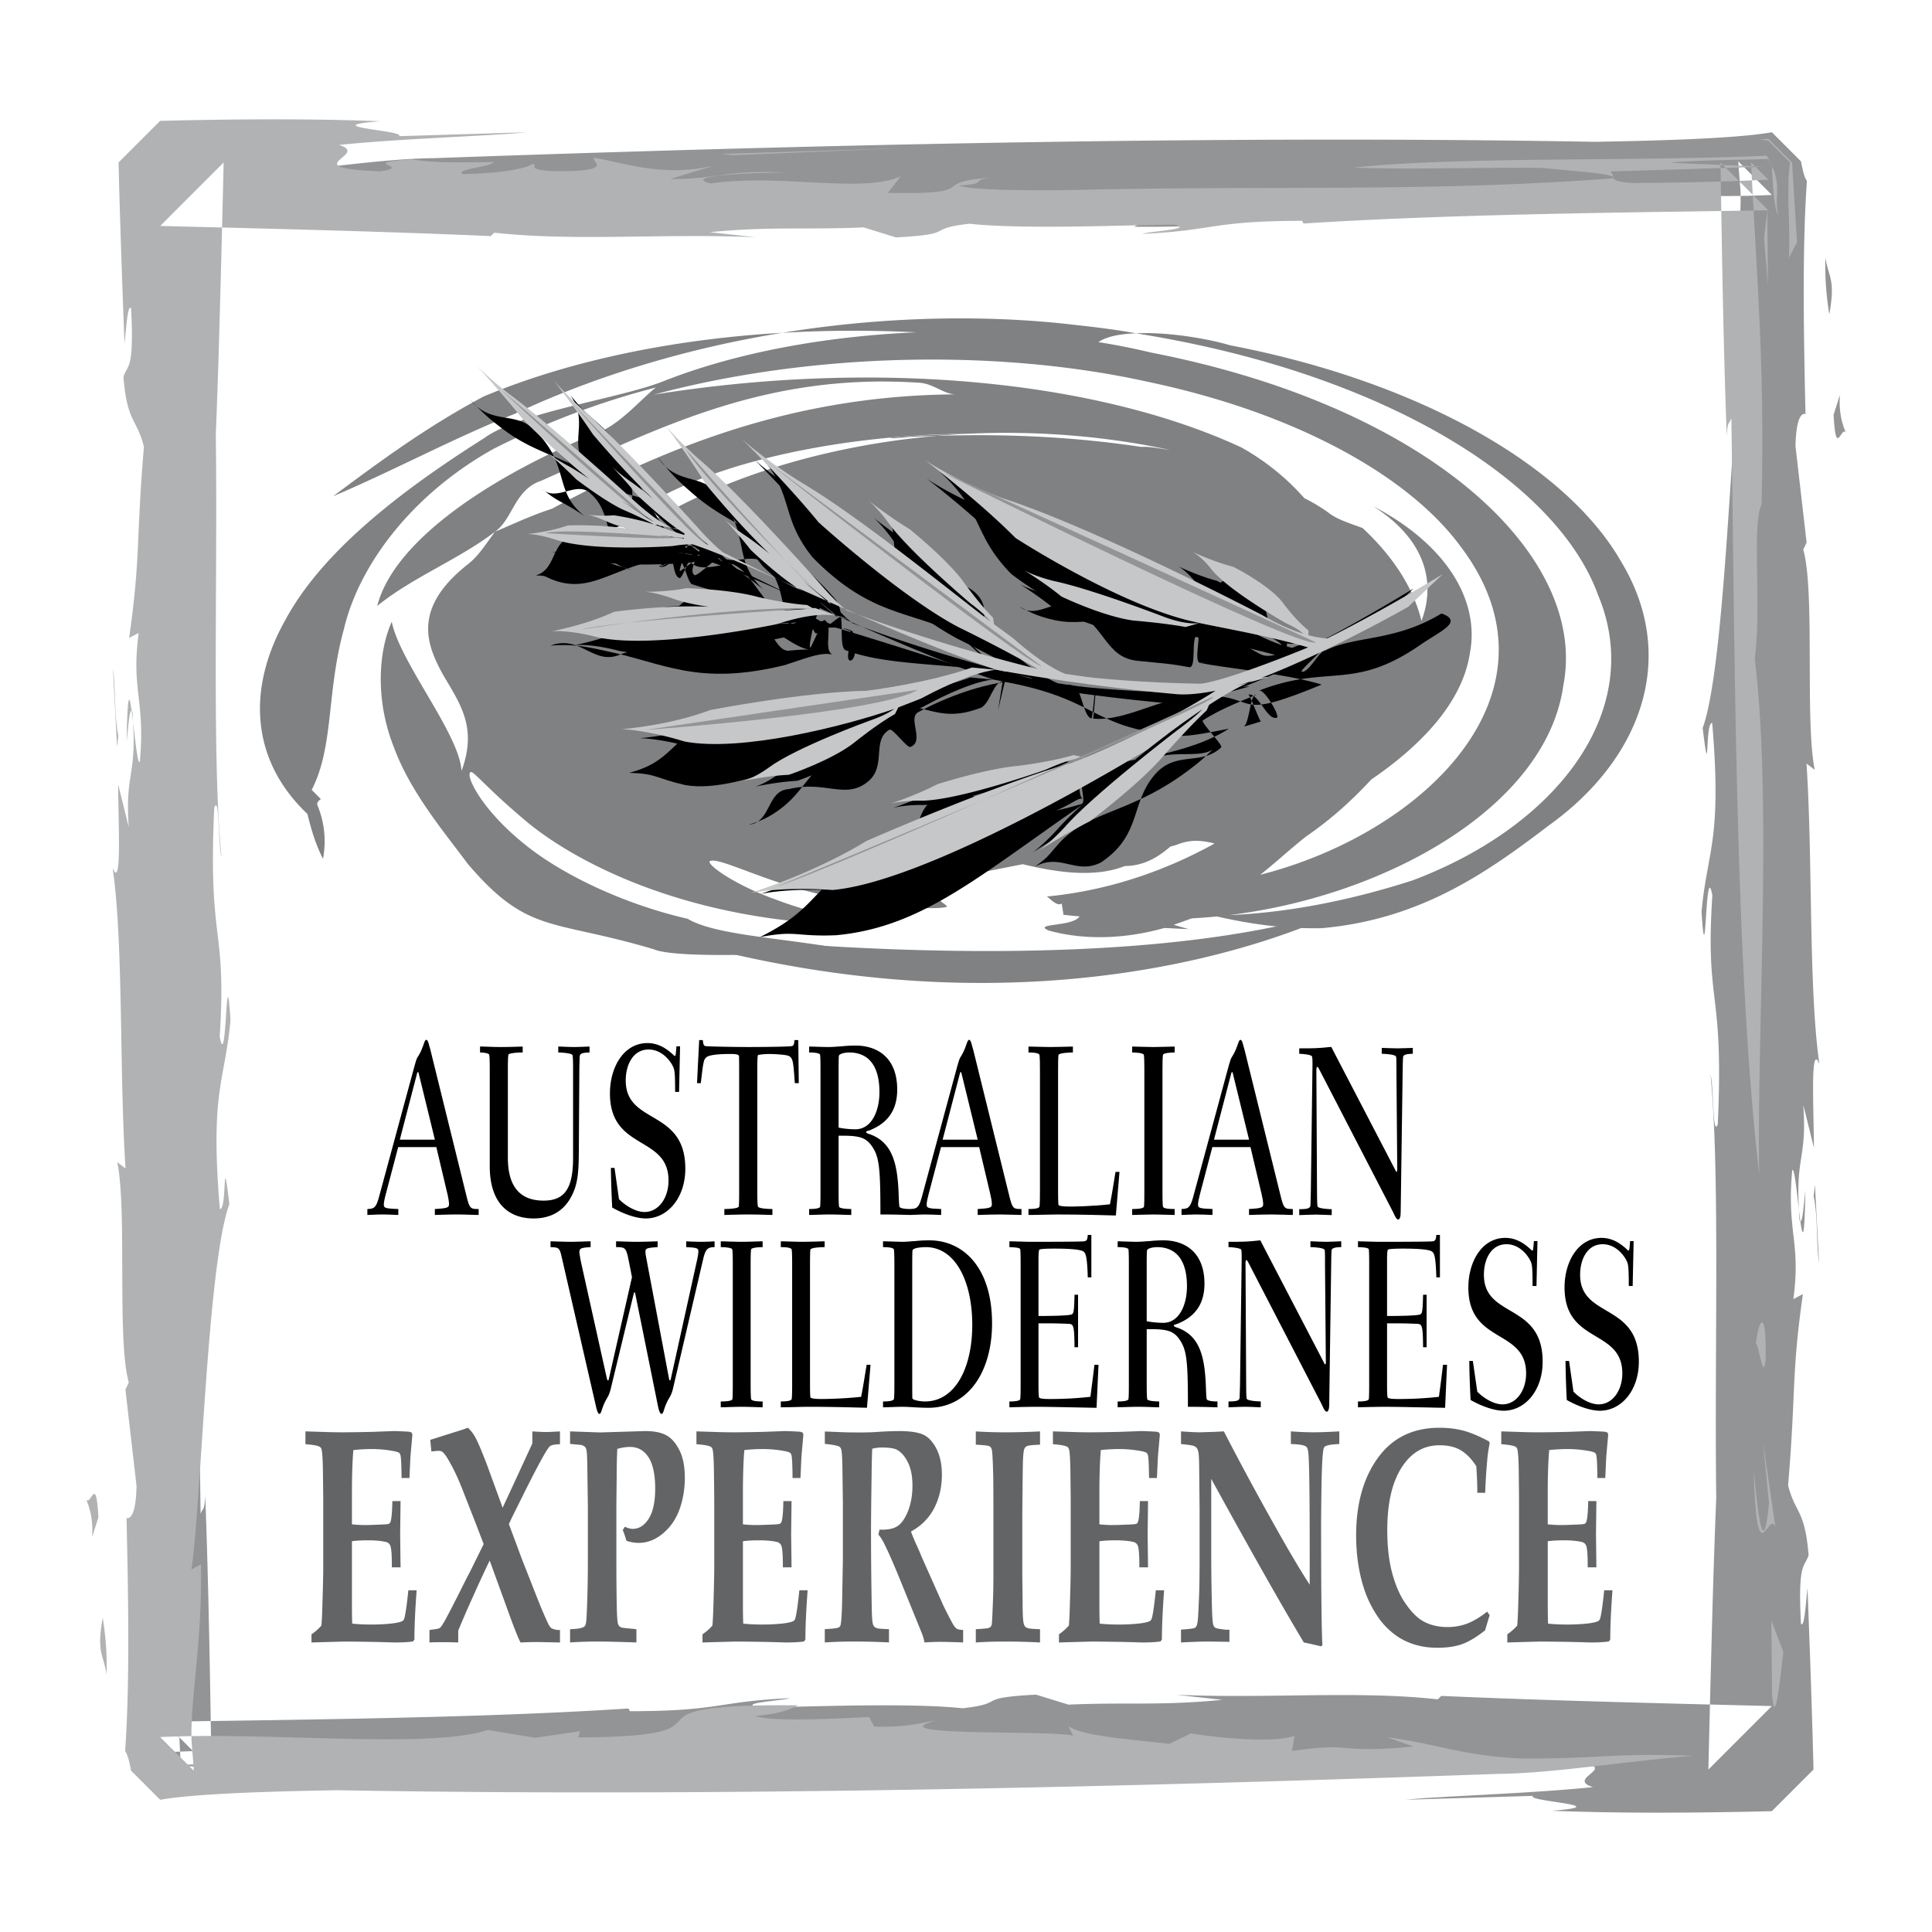 <!--?xml version="1.0" standalone="no"?--><svg xmlns="http://www.w3.org/2000/svg" viewBox="0 0 192.756 192.756"><title>Australian Wilderness Experience - SVG vector logo - www.oklogos.com</title><g fill-rule="evenodd" clip-rule="evenodd"><path fill="#fff" d="M0 0h192.756v192.756H0V0z"/><path d="M84.285 94.694c-6.467-1.148-12.954-1.399-15.676-3.026-6.111-1.397-12.361-4.278-16.194-7.382-3.871-3.081-5.575-6.122-5.569-6.988.071-.947.812.563 5.5 4.511 4.273 3.651 15.722 10.423 34.278 10.503-.606-.339-5.332-1.043-9.23-2.568-4.02-1.418-6.909-3.482-6.576-3.821.812-.511 5.632 2.163 11.634 3.442 5.908 1.419 12.267 1.392 12.028 1.041-.527-.454-1.65-1.24-2.939-2.115l10.498-2.069c3.221.784 7.119 1.399 10.178.185 2.092-.031 3.465-1.02 4.564-1.952.916-.154 1.812-.983 4.395-.297-4.582 2.542-10.299 4.677-16.727 5.285.482.364 1.049 1.002 1.477.698.098.562.174 1.129.174 1.129-.002-.009.799.1 1.604.151-.604 1.063-4.742.678-3.086 1.414 3.883 1.077 8.049.741 11.549-.251l2.432.117-1.496-.431 1.795-.644a53.408 53.408 0 0 0 2.506-.191c3.396.767 6.686 1.243 10.482 1.169 9.91-.886 16.533-5.601 22.645-10.252 9.354-6.711 12.928-16.924 7.174-26.377-5.428-9.442-19.941-17.873-38.996-21.529-1.744-.536-5.957-1.366-9.359-1.187 24.6 3.905 41.936 14.696 46.084 26.093 4.795 11.429-3.982 23.021-18.506 28.486-6.094 1.961-12.291 3.21-18.309 3.464 15.736-1.913 31.678-10.857 33.354-22.918 2.502-12.797-13.084-27.746-41.107-33.204a68.989 68.989 0 0 0-5.281-1.048c.807-.553 2.17-.83 3.766-.873-1.93-.356-3.914-.604-5.943-.826-9.279-1.111-19.619-.823-29.361.775 4.543-.271 9.02-.265 13.375-.052-8.986.382-17.89 2.001-25.087 4.822-4.434 1.811-14.407 3.07-18.041 5.744-8.505 5.367-16.208 11.395-19.845 18.169-3.73 6.646-3.554 13.852 2.223 19.315.365 1.505.801 3.01 1.554 4.477a9.39 9.39 0 0 0-.593-5.435c.022-.194.157-.379.379-.524a92.78 92.78 0 0 1-.912-.921c2.234-4.349 1.46-9.738 3.229-16.103 1.502-6.307 6.721-13.341 14.9-17.913 4.857-2.454 10.261-4.601 16.204-6.125-1.488 1.188-3.207 3.244-5.25 4.272C49.5 47.209 39.362 53.721 37.634 60.459c3.435-2.816 8.297-4.731 11.757-7.417 1.791-1.263 1.929-4.186 4.614-5.079 11.463-5.099 22.148-10.802 37.673-9.778 1.374.062 2.388 1.074 3.574 1.16-16.462.129-29.122 5.478-40.166 11.403-2.3.755-3.848 1.537-5.695 2.294-.906 1.229-1.604 2.358-2.622 3.187-5.766 4.478-4.139 8.183-2.602 11.027 1.744 2.993 3.482 5.279 1.88 9.662-.222-3.728-6.139-10.81-6.962-14.886-1.399 3.135-1.593 7.977.205 12.497 1.672 4.575 5.164 8.647 7.358 11.632 6.065 7.119 8.365 5.486 18.629 8.564 2.309.978 14.739.463 19.008-.031zm-19.03-55.326c15.801-4.238 34.366-4.554 49.085-1.313 14.951 3.109 26.197 9.439 31.342 16.413 11.016 14.465-3.494 28.626-19.947 32.808 1.604-1.26 2.963-2.56 4.572-3.819 2.516-1.727 4.596-3.625 6.508-5.686 4.713-3.218 9.053-7.515 9.83-12.568.986-5.008-1.98-10.668-9.645-14.704 5.416 3.455 6.203 7.778 4.82 11.449-.752-3.121-2.688-6.302-5.885-9.273-1.33-.479-2.629-.896-3.443-1.563a17.18 17.18 0 0 0-2.352-1.405 23.954 23.954 0 0 0-6.291-5.067c-14.386-6.68-36.372-8.831-58.594-5.272zm4.679 8.397c7.399-2.882 17.366-4.427 26.646-4.489 6.824-.322 13.808.236 20.193 1.629-1.283-.213-2.332-.373-2.879-.313-8.564-1.288-15.943-1.245-20.412-1.105-16.377 1.418-29.947 7.61-35.915 14.643.332-3.5 4.957-7.501 12.367-10.365z" fill="#808183"/><path d="M90.82 43.586c.709-.028 1.604-.068 2.662-.099a81.425 81.425 0 0 1 3.098-.211c-8.376.205-9.468.687-5.76.31zM48.237 39.564c-5.806 3.098-10.52 6.609-14.994 9.941 5.742-2.42 12.167-5.866 18.098-8.211 7.744-3.646 16.913-6.504 26.703-8.089-10.278.588-20.855 2.606-29.807 6.359zM63.89 92.688s45.45 6.165 70.632-2.158c-.001 0-28.254 15.416-70.632 2.158z" fill="#808183"/><path d="M86.745 70.141c5.384-.405 6.546 2.146 10.923.544 1.162-.237 1.436-3.032 2.555-2.642-1.271.163-4.72.901-8.604 3.007-1.104.573.664 2.91-.77 3.466-.308.213-1.821-1.947-2.114-1.71-1.811 1.043-.234 3.611-2.143 5.179-2.241 1.83-4.293-.151-7.887.744-2.22.122-1.727 3.319-3.987 3.55 1.274-.399 2.112-.792 3.25-1.653 2.755-2.066 3.399-5.429 8.626-7.356 1.214-.427 2.067-.875 2.568-1.246-4.934 1.755-15.137 7.333-20.814 6.299-3.127-.732-2.736-1.12-5.569-1.22 4.403-1.163 3.876-3.244 7.964-4.839 7.465-2.781 9.808-1.99 16.002-2.123zM84.823 65.903c-.649-.085.439-2.563-.048-3.001.906.119.701 3.086.048 3.001zM68.213 61.051c.932.322 1.635.479 2.915.662-4.474-.186-4.485 2.254-9.054 3.506-2.835 1.371-4.067-1.955-7.148-.812 2.037-.143 3.203.014 5.501.539 5.819 1.183 9.132 3.554 17.872 1.411 2.956-1.003 3.666-1.226 4.72-1.072-.948-.562.223-3.075-.817-3.44-.065.009-1.28 2.759-1.349 2.768-.293-.143.65-3.073.328-3.124-2.041-.103-3.095 2.742-5.495 2.128-2.855-.78-3.269-3.97-6.88-3.77-1.867.405-1.75 3.095-3.768 3.357 1.286.122 1.79-2.662 3.175-2.153zm7.129 1.075c1.567-.006 2.023 2.904 3.362 2.793.938-.106 1.841-.14 2.417-.097-1.653.169-4.343-2.65-5.779-2.696zM92.388 84.229c-1.599.017-1.12-.185-2.577.168 2.31-1.04 1.329-3.557 3.509-4.714 3.877-1.51 5.612 1.257 8.788.984 2.783-.291 2.818-3.346 5.133-4.05.607-.08.213 2.795.766 3.055-.648.023-.521.24-2.625 1.209-5.861 3.069-9.155 3.248-12.994 3.348zM113.379 65.917c-3.07-.405-3.014-3.261-6.303-5.198-1.631-1.371-3.527 1.19-5.34-.181 1.254.673 1.986 1.004 3.52 1.34 3.723.787 6.43-1.319 11.799.778 1.736.67 1.719.761 2.395.682-.652.29-.055 3.237-.77 3.237-2.08-.399-2.721-.382-5.301-.658z"/><path d="M100.248 68.04c-.008 0-.684 2.885-.691 2.885.025.002.467-2.945.488-2.936 9.82 1.787 8.629 4.691 17.754 5.418 1.012.06 3.373-.424 4.807-.707-4.555 2.939-12.023 3.215-14.51 4.25-.01 0 1.162.017 1.152.021.008.003-1.152-.021-1.162-.017-.746.299.422 3.078-.191 3.263-8.279 2.468-11.873.313-21.811 5.301-5.372 3.346-4.546 5.138-10.277 7.98 3.688-.71 3.479-.032 7.586-.188 10.03-.918 15.984-7.679 30.643-17.053 2.182-1.735 5.445-.464 6.941-1.476a17.343 17.343 0 0 1-2.193 1.912c-5.846 4.505-10.141 4.115-13.166 7.492-1.264 1.429-.959 1.243-2.385 2.298 2.57-1.431 4.115.846 6.627-.445 4.07-2.752 2.898-5.891 5.35-8.744 2.094-2.447 4.629-.841 6.629-2.728.205-.222-2.057-2.488-1.828-2.688 1.754-1.165 4.41-2.155 5.316-2.56-.607-.174-.672 3.048-1.285 3.193a55.345 55.345 0 0 0 1.773-.539c-.146.056-1.109-2.739-1.277-2.662 1.002-.265 1.873 2.622 2.855 2.291.354-.119-1.229-2.851-1.773-2.701 6.898-2.677 9.365.093 16.09-4.563 1.969-1.365 4.363-2.314 2.111-3.132-4.707 2.853-8.559 2.171-11.611 3.708-.553-.048-1.648 2.281-2.342 2.095-.172-.168 2.359-2.306 2.205-2.487-1.277-1.041-3.779.53-4.898-1.021-1.316-1.787-.273-4.677-3.094-5.88-2.105-.567-3.098 1.967-5.152 1.239 1.043.636.354.16 1.08 1.146 1.686 2.251 5.33 1.125 9.434 3.431.824.379.721.553 1.053.875-1.16-.376-3.312 1.813-4.857.895-12.58-6.8-15.301-11.549-24.781-14.635-4.05-1.386-3.902-1.354-7.12-3.523 4.45 4.05 3.272 6.233 7.143 10.204 7.652 5.843 11.146 3.907 18.525 5.751.516.129-.342 2.973.305 3.127.012.002.984-.091.975-.086.01-.003-.92.103-.912.1 2.148.468 8.514 1.055 12.09 2.158-9.008 3.714-6.025 1.183-11.723 1.058-3.904-.071-7.721 2.673-11.088 2.332.045-.015.299-2.993.262-2.993-.117-.002-.299 2.984-.416 2.973-.812-.108-1.018-3.125-1.803-3.244-1.211-.515-4.309.983-6.555-1.034-.91-.787 1.391-2.631.191-3.521-.215-.259-2.258 1.428-2.453 1.155-1.407-1.445.828-3.46-.525-5.384-1.594-2.235-4.4-.99-7.408-3.232-2.072-1.265-.291-3.894-2.357-5.315 1.095.994 1.491 1.419 2.366 2.664 2.015 2.856 1.55 6.393 5.94 10.104 1.032.776 1.731 1.448 2.092 1.918-4.164-3.235-11.452-13.093-17.015-16.428-3.255-1.963-3.126-1.827-5.769-4.209 3.762 4.274 2.129 6.298 5.466 10.457 6.139 6.236 9.875 5.128 15.644 8.206 3.996 2.058 3.623 1.966 7.197 4.078-7.784-1.978-14.616-1.151-19.601-3.039-.701-.556.128-3.75-.966-5.058-5.692-6.559-9.873-6.809-14.1-10.438-1.801-1.556-2.204-2.001-3.6-3.714 1.956 2.99 4.717 1.354 6.444 4.244 2.756 3.856.998 6.009 4.079 8.944-.907-.735-1.542-1.214-2.237-1.676-1.104-.727-1.501-1.066-2.395-1.941 1.309 1.593 3.711-.379 4.9 1.183 2.214 2.36 1.086 5.125 3.181 6.361l.273.151c-3.423-1.661-4.663-5.571-6.556-6.506-.649-.519-3.354.943-4.463-.333-5.387-6.059-5.318-10.417-9.143-13.778-1.65-1.461-1.507-1.293-2.844-2.89 1.955 2.794-.206 4.583 1.562 7.288 2.66 3.525 5.378 1.849 8.214 4.56-.817-.681-1.812-1.481-2.422-1.901-.983-.672-.733-.437-1.556-1.24 1.245 1.465-.841 3.438.313 4.877 1.761 1.875 4.246-.032 6.013 1.228.183.168-1.474-.493-1.719-.456.28.105 1.26.236 1.374.236.183.125-.995 2.881-.826 2.984.065.043 2.244-1.685 2.326-1.636.022.074-1.149-.86-1.226-.872-1.157-.326-1.972 2.508-3.149 2.046-.166-.068.92-.211.738-.271.133-.071-.471-2.804-.317-2.795.045.028-.265 3.01-.222 3.041.623.111.755-2.69 1.384-2.745-.661-.253-.704-.564-2.727-2.408-5.974-5.498-10.226-5.39-14.183-8.314-1.752-1.306-2.048-1.599-3.533-3.129 2.297 2.765 4.756.815 6.899 3.528 2.964 3.283 1.479 5.712 4.506 8.078-.85-.565-1.394-.901-2.001-1.223-.997-.524-1.356-.778-2.229-1.482 1.385 1.342 3.495-.895 4.811.448 2.146 1.827 1.334 4.742 3.152 5.569 1.554.681 2.71.824 4.022 1.548-1.785-.604-2.231-3.731-4.287-3.842-1.2.125-1.351 2.921-2.653 2.95.832.16.299.091 1.191.51.607.271 1.855.653 2.682.87-2.887-.457-3.161-3.748-6.176-3.241-1.827.684-1.405 3.269-3.405 3.808 1.33.021.726.137 2.214.604 3.793 1.128 6.039-1.887 11.779-2.423.77-.137 1.146 2.72 1.687 2.72 5.408 1.713 19.695 5.726 31.13 9.728zM66.58 53.445c-.364-.194-.903-.53-1.524-.983-.872-.619-2.648 1.755-3.68 1.06.937.601 4.118-.841 5.204-.077zm2.739 1.453c.035.017-.587-.069-.624-.069a29.776 29.776 0 0 1-2.376-.341c1 .14.655 3.106 1.513 3.181.267.011 1.27-2.796 1.487-2.771zm2.818.946c-.073-.037-.25-.159-.321-.194-.199-.168-2.298 1.944-2.537 1.722-.821-.727 1.333-2.785.359-3.617.747.613 1.628 1.334 2.499 2.089zm12.21 5.871c-.077-.034-.276-.165-.353-.199-.237-.188-2.339 1.918-2.625 1.659-.895-.79 1.271-2.831.202-3.723.836.664 1.816 1.443 2.776 2.263zM54.926 123.845c.242 0 1.328.049 1.958.049.698 0 1.715-.049 2.041-.049v.582c-1.003.052-1.118.147-1.118.513 0 .172.146.901.163 1l2.573 11.566c.031.125.065.222.114.222s.066-.074.08-.123l2.314-10.18-.305-1.559c-.276-1.388-.342-1.439-1.28-1.439v-.582c.242 0 1.36.049 2.007.049.712 0 1.442-.025 2.138-.049v.582c-1.183.074-1.214.147-1.214.513 0 .196.114.707.162 1l2.2 11.665c.018.049.031.123.083.123.048 0 .062-.074.079-.123l2.591-11.738c.065-.269.163-.755.163-1.001 0-.339-.146-.387-1.214-.438v-.582a31.38 31.38 0 0 0 1.488.049c.422 0 .989-.025 1.346-.049v.582c-.713 0-.907.222-1.135 1.171l-3.009 12.908a3.136 3.136 0 0 1-.325.875c-.128.22-.356.559-.599 1.343-.049.171-.132.342-.229.342-.21 0-.338-.709-.387-.952l-2.235-11.059c-.017-.048-.031-.119-.08-.119-.034 0-.048.048-.065.119l-2.284 9.451c-.048.194-.145.56-.291.826-.308.536-.405.707-.632 1.392-.049.171-.128.342-.225.342-.163 0-.291-.539-.339-.756l-3.4-14.809c-.228-1-.259-1.049-1.134-1.074v-.583zM76.088 140.407c-.291 0-1.394-.051-2.089-.051s-1.782.051-2.089.051v-.584c.245 0 1.006 0 1.151-.197.048-.097.048-1.193.048-1.462v-12.056c0-.268 0-1.389-.065-1.485-.128-.171-.907-.196-1.134-.196v-.582c.308 0 1.394.049 2.089.049s1.798-.049 2.089-.049v.582c-.243 0-1.003.025-1.134.196-.063.097-.063 1.194-.063 1.485v12.056c0 .245 0 1.365.063 1.462.131.197.909.197 1.134.197v.584zM86.853 136.166l-.356 4.287c-1.052-.023-3.254-.097-5.78-.097-.81 0-1.878.051-2.816.051v-.584c.211 0 .923 0 1.069-.197.063-.097.063-1.193.063-1.462v-12.056c0-.268 0-1.389-.063-1.485-.146-.196-.875-.196-1.069-.196v-.582c.371 0 1.425.049 2.138.049.744 0 2.024-.049 2.235-.049v.582c-.228 0-1.265.025-1.411.222-.048.097-.048 1.169-.048 1.46v11.981c0 .271 0 1.242.048 1.343.065.073.325.146 1.134.146.339 0 2.186-.026 3.919-.22.208-1.049.37-2.117.549-3.192h.388v-.001zM88.099 139.823c.211 0 .923 0 1.069-.197.065-.097.065-1.193.065-1.462v-12.056c0-.268 0-1.389-.065-1.485-.146-.196-.873-.196-1.069-.196v-.582c.308 0 1.667.049 1.944.049.421 0 .84-.049 1.279-.074.437-.048.907-.071 1.408-.071 3.301 0 6.247 2.628 6.247 8.28 0 4.771-2.331 8.425-6.343 8.425-.502 0-.972-.023-1.395-.046-.436-.025-.826-.051-1.228-.051-.453 0-1.604.051-1.912.051v-.585zm2.915-1.659c0 .196 0 1.217.014 1.342.035.194.796.317 1.263.317 2.964 0 4.711-3.267 4.711-7.649 0-4.384-1.715-7.747-4.628-7.747-.453 0-1.28.074-1.329.318-.031.12-.031 1.17-.031 1.363v12.056zM108.885 123.21v4.237h-.357c-.062-2.166-.225-2.385-.4-2.557-.326-.316-2.385-.316-2.916-.316-.242 0-1.328 0-1.506.097-.049.026-.096.269-.096 1.023v5.601c.549 0 3.057 0 3.334-.168.145-.097.229-.171.26-1.949h.355v5.235h-.355c-.018-2.266-.115-2.313-.633-2.337-1.281-.048-1.473-.048-2.961-.048v6.062c0 .271 0 1.242.064 1.343.098.146.744.146 1.148.146a35.67 35.67 0 0 0 3.969-.22c.078-.658.176-1.269.4-3.192h.408l-.197 4.287c-.598 0-1.1-.023-2.574-.046-2.475-.051-2.961-.051-3.576-.051-.453 0-1.684.025-2.543.051v-.584c.211 0 .924 0 1.07-.197.049-.097.049-1.193.049-1.462v-12.056c0-.268 0-1.389-.049-1.485-.082-.122-.326-.171-1.07-.196v-.582c.326 0 1.848.049 1.977.049.777 0 5.133 0 5.471-.049.309-.049.326-.196.371-.635h.357v-.001zM114.408 138.164c0 .245 0 1.365.064 1.462.129.171.939.197 1.18.197v.584c-.338 0-1.391-.051-2.135-.051-.631 0-1.75.051-2.008.051v-.584c.211 0 .922 0 1.068-.197.049-.097.049-1.193.049-1.462v-12.056c0-.268 0-1.389-.049-1.485-.146-.196-.873-.196-1.068-.196v-.582c.307 0 1.361.049 1.877.049.455 0 .893-.049 1.346-.074.453-.048.906-.071 1.344-.071 2.07 0 4.094 1.117 4.094 4.333 0 2.242-1.164 3.362-2.635 3.97-.148.074-.422.097-.422.196 0 .123.289.197.369.22 2.301.826 2.736 3.041 2.836 6.039.016.392.031 1.023.094 1.12.146.197.941.197 1.055.197v.584c-1.75-.051-2.234-.051-2.947-.051 0-4.604-.113-5.675-.844-6.722-.611-.903-1.342-1.048-3.268-1.022v5.551zm0-6.355c.471.122 1.279.171 1.652.171 1.568 0 2.363-1.756 2.363-3.654 0-2.824-1.262-3.898-2.965-3.898-.453 0-.969.123-1.018.318-.033.12-.033 1.17-.033 1.363v5.7h.001zM125.787 140.407c-.193 0-1.068-.051-1.57-.051-.566 0-1.393.051-1.648.051v-.584c.969 0 1.113-.123 1.113-.465 0-.196.035-1.023.035-1.194l.162-12.298c.014-.636 0-1.121-.049-1.195-.131-.17-1.006-.244-1.262-.244v-.533c1.391 0 1.83 0 3.172-.146l6.312 12.127c.064.146.113.243.162.243s.066-.071.066-.243l-.084-9.767c0-1.218 0-1.363-.062-1.438-.145-.192-1.164-.244-1.393-.244v-.582c.242 0 1.037.049 1.57.049.486 0 1.311-.049 1.504-.049v.582c-.16 0-.871 0-.955.271-.031.122-.047 1.266-.047 1.411l-.195 13.953c0 .514-.08.781-.258.781-.129 0-.273-.242-.406-.533l-.113-.248-7.281-14.073c-.084-.147-.133-.268-.197-.268-.066 0-.098.12-.098.339l.066 12.104c0 .196 0 1.317.066 1.414.145.193 1.162.245 1.389.245v.585h.001zM143.662 123.21v4.237h-.357c-.062-2.166-.225-2.385-.404-2.557-.322-.316-2.377-.316-2.912-.316-.242 0-1.328 0-1.506.097-.051.026-.096.269-.096 1.023v5.601c.549 0 3.057 0 3.334-.168.145-.097.225-.171.26-1.949h.352v5.235h-.352c-.018-2.266-.115-2.313-.635-2.337-1.279-.048-1.473-.048-2.959-.048v6.062c0 .271 0 1.242.062 1.343.1.146.746.146 1.15.146 1.326 0 2.637-.072 3.965-.22.08-.658.18-1.269.404-3.192h.404l-.193 4.287c-.598 0-1.1-.023-2.574-.046-2.477-.051-2.963-.051-3.576-.051-.453 0-1.684.025-2.543.051v-.584c.211 0 .924 0 1.07-.197.047-.097.047-1.193.047-1.462v-12.056c0-.268 0-1.389-.047-1.485-.084-.122-.326-.171-1.07-.196v-.582c.322 0 1.846.049 1.977.049.777 0 5.129 0 5.471-.049.309-.049.322-.196.371-.635h.357v-.001zM147.389 138.845c.613.637 1.635 1.269 2.51 1.269 1.393 0 2.361-1.388 2.361-3.093 0-4.482-5.762-2.897-5.762-8.572 0-2.56 1.342-4.945 3.689-4.945 1.148 0 1.975.633 2.525 1.146.049.049.113.12.193.12.066 0 .098-.51.131-.949h.357l-.098 4.483h-.391c0-1.853-.047-2.146-.193-2.462-.26-.584-1.1-1.705-2.41-1.705-1.539 0-2.252 1.511-2.252 3.044 0 4.387 5.861 2.754 5.861 8.673 0 2.873-1.75 4.894-3.887 4.894-1.051 0-2.363-.535-3.301-1.071a95.152 95.152 0 0 1-.131-3.896h.357l.441 3.064zM156.984 138.845c.617.637 1.637 1.269 2.512 1.269 1.391 0 2.363-1.388 2.363-3.093 0-4.482-5.764-2.897-5.764-8.572 0-2.56 1.344-4.945 3.691-4.945 1.148 0 1.975.633 2.525 1.146.049.049.113.12.193.12.066 0 .098-.51.131-.949h.354l-.098 4.483h-.387c0-1.853-.049-2.146-.193-2.462-.26-.584-1.1-1.705-2.412-1.705-1.539 0-2.25 1.511-2.25 3.044 0 4.387 5.859 2.754 5.859 8.673 0 2.873-1.748 4.894-3.885 4.894-1.053 0-2.363-.535-3.305-1.071a96.237 96.237 0 0 1-.127-3.896h.355l.438 3.064z"/><path d="M86.91 69.847s5.778-.75 9.901-2.257l2.22.208c-1.197.154-3.334.767-6.991 2.75 0 0-.821.347-2.169.872l-.316.634c-1.708.983-3.785 2.698-3.785 2.698-2.109 1.722-6.196 3.141-6.196 3.141-2.09.118-4.235.593-4.235.593 1.2-.378 2.356-1.283 2.356-1.283 2.595-1.941 9.454-4.495 9.454-4.495 1.144-.401 1.879-.8 2.352-1.149-4.646 1.653-14.351 4.207-19.698 3.232 0 0-3.255-1.046-5.922-1.14 0 0 4.498-.388 8.346-1.893 0 .001 8.854-1.786 14.683-1.911zM85.18 63.073l-1.165-.399c.851.114 1.165.399 1.165.399zM68.875 61.206c.878.305 2.021.542 3.226.712-4.212-.177-8.892.547-8.892.547-2.673 1.291-5.874 1.898-5.874 1.898 1.921-.134 4.38.562 4.38.562 5.481 1.114 16.808-1.397 16.808-1.397 2.782-.946 4.5-1 5.492-.854l-1.95-.713a4.27 4.27 0 0 0-.188.028l-.536-.305c-1.92-.097-4.6-.736-4.6-.736-2.69-.732-6.747-.792-6.747-.792-1.758.379-3.804.373-3.804.373 1.211.116 2.685.677 2.685.677zm7.72.997c1.474-.005 2.522-.066 2.522-.066.887-.099 1.579-.108 2.12-.068-1.552.16-3.29.18-4.642.134zM92.108 80.316s-1.621-.052-2.992.282c0 0 2.337-.772 4.389-1.861 0 0 4.628-1.511 7.618-1.77 0 0 2.986-.37 5.164-1.032l1.129.22c-.609.022-1.729.257-3.713 1.166 0-.001-7.98 2.898-11.595 2.995zM112.031 63.081c-2.891-.382-6.795-2.294-6.795-2.294-1.537-1.291-3.469-2.494-3.469-2.494 1.178.633 2.768 1.012 2.768 1.012 3.506.738 10.297 3.403 10.297 3.403 1.637.63 2.703.692 3.338.616l-1.293.371c-1.957-.378-4.846-.614-4.846-.614z"/><path d="M99.055 67.792a.086.086 0 0 1-.023.005l.049.003c9.242 1.684 17.074 2.328 17.074 2.328.953.054 2.158-.071 3.506-.336-4.289 2.768-9.875 5.39-12.215 6.361h-.029l.018.003c-.701.282-1.117.439-1.117.439-7.799 2.323-19.506 7.582-19.506 7.582-5.059 3.151-10.925 5.007-10.925 5.007 3.472-.667 7.712-.322 7.712-.322 9.443-.864 29.656-13.475 29.656-13.475 2.057-1.636 3.762-2.875 5.17-3.828-.516.517-1.252 1.16-2.309 1.95 0 0-7.645 5.917-10.494 9.094 0 0-1.271 1.466-2.611 2.457 0 0 2.408-1.587 4.773-2.801 0 0 4.578-3.478 6.885-6.165 0 0 2.264-2.647 4.146-4.423l.229-.524c1.65-1.097 2.85-1.744 3.699-2.123l-1.145.295c.52-.148 1.051-.308 1.588-.484a14.69 14.69 0 0 0-.443.188l1.883-.522s-.188-.058-.697.08c6.492-2.517 13.83-6.747 13.83-6.747l3.264-3.114c-4.434 2.687-8 4.656-10.875 6.102a10.336 10.336 0 0 1-1.758-.319l.016-.45c-1.203-.98-2.396-2.673-2.396-2.673-1.24-1.684-4.598-3.429-4.598-3.429-1.984-.536-3.836-1.442-3.836-1.442.98.601 1.68 1.564 1.68 1.564 1.58 2.124 7.066 5.287 7.066 5.287.775.356 1.271.696 1.586 1-1.094-.356-2.361-.923-3.816-1.787 0 0-15.527-8.313-24.451-11.223 0 0-4.162-1.565-7.191-3.606 0 0 4.871 3.72 8.514 7.457 0 0 9.309 6.15 16.256 7.889 0 0 .363.083.973.228l-.02.006c.008-.003.018-.003.029-.006 2.02.442 6.791 1.317 10.158 2.354-8.482 3.494-10.139 3.442-10.139 3.442-3.68-.065-7.092-.273-10.262-.595.041-.015.061-.028.061-.028l-.217.008c-.766-.103-1.521-.213-2.26-.327-1.141-.485-2.719-1.468-4.834-3.369 0 0-.678-.517-1.807-1.354l-.098-.629c-1.324-1.36-2.778-3.443-2.778-3.443-1.5-2.106-4.991-4.974-4.991-4.974-1.952-1.194-3.853-2.731-3.853-2.731 1.028.938 1.873 2.164 1.873 2.164 1.898 2.688 7.647 7.636 7.647 7.636.967.727 1.543 1.302 1.885 1.741-3.918-3.043-12.326-9.992-17.565-13.134 0 0-3.274-1.994-5.759-4.234 0 0 4.052 4.021 7.199 7.938 0 0 7.656 7.051 13.087 9.952 0 0 4.096 2.007 7.461 3.993-7.328-1.864-13.252-3.771-17.947-5.546-.658-.524-1.488-1.329-2.52-2.56 0 0-7.322-8.384-11.3-11.802 0 0-1.818-1.593-3.135-3.206 0 0 2.132 2.858 3.759 5.581 0 0 3.072 3.856 5.973 6.617-.852-.689-1.678-1.325-2.331-1.759 0 0-1.1-.724-1.941-1.547 0 0 1.386 1.487 2.505 2.958 0 0 2.757 2.662 4.729 3.825l.157.088a1231.87 1231.87 0 0 1-7.479-3.651c-.61-.487-1.416-1.257-2.459-2.459 0 0-6.983-7.827-10.58-10.993 0 0-1.642-1.465-2.898-2.966 0 0 2.072 2.667 3.734 5.215 0 0 2.953 3.574 5.623 6.125-.769-.642-1.507-1.226-2.08-1.622 0 0-.966-.659-1.739-1.416 0 0 1.294 1.371 2.38 2.727 0 0 2.028 1.955 3.688 3.141l-.462-.071c.263.1.437.125.547.128.171.117.337.226.496.322l.123.077-.017.146c-1.089-.308-2.252-.763-2.252-.763a7.245 7.245 0 0 0-.491-.177l.288-.009.126.086 1.179.191c-.621-.239-1.733-.898-3.64-2.637 0 0-7.843-7.225-11.568-9.978 0 0-1.688-1.277-3.083-2.72 0 0 2.362 2.606 4.378 5.159 0 0 3.325 3.358 6.173 5.583-.798-.53-1.554-1.009-2.123-1.311 0 0-.955-.499-1.776-1.16 0 0 1.408 1.229 2.648 2.491 0 0 2.728 2.118 4.438 2.896 0 0 1.653.702 2.884 1.382-1.682-.569-3.771-.858-3.771-.858-1.132.114-2.454-.025-2.454-.025.783.153 1.744.612 1.744.612.573.257 1.314.493 2.093.698-2.72-.428-5.746-.279-5.746-.279-1.716.646-3.8.851-3.8.851 1.254.018 2.868.585 2.868.585 3.574 1.063 10.801.45 10.801.45a10.477 10.477 0 0 1 1.847-.183c5.09 1.617 17.691 8.063 28.456 11.828zM66.953 53.826c-.347-.176-.795-.452-1.379-.877 0 0-.692-.485-1.665-1.137a96.571 96.571 0 0 1 3.044 2.014zm2.848 1.539l-.007.069a30.218 30.218 0 0 1-2.291-.325c.943.134 1.613.202 1.613.202.251.012.48.029.685.054zm2.314.664c-.071-.034-.137-.068-.206-.099a18.74 18.74 0 0 1-.618-.547s-.65-.57-1.568-1.354c.705.576 1.571 1.288 2.392 2zm11.503 5.535c-.071-.034-.142-.062-.216-.094-.222-.18-.464-.388-.733-.633 0 0-.706-.613-1.715-1.451a98.786 98.786 0 0 1 2.664 2.178z"/><path d="M86.474 68.918s6.134-.758 10.502-2.32l2.366.223c-1.273.159-3.54.794-7.416 2.853 0 0-.869.359-2.3.901l-.334.661c-1.807 1.02-4.005 2.807-4.005 2.807-2.233 1.79-6.569 3.255-6.569 3.255-2.218.108-4.495.592-4.495.592 1.271-.387 2.497-1.325 2.497-1.325 2.745-2.019 10.018-4.655 10.018-4.655 1.214-.413 1.992-.829 2.494-1.188-4.925 1.707-15.223 4.324-20.905 3.266 0 0-3.46-1.114-6.291-1.237 0 0 4.771-.371 8.85-1.918.001 0 9.398-1.812 15.588-1.915z" fill="#c6c7c9"/><path d="M84.604 61.83l-1.242-.424c.906.124 1.242.424 1.242.424z" fill="#6d8c86"/><path d="M67.275 59.77c.935.325 2.152.582 3.431.769-4.474-.216-9.439.502-9.439.502-2.832 1.326-6.229 1.938-6.229 1.938 2.041-.125 4.653.621 4.653.621 5.826 1.214 17.842-1.334 17.842-1.334 2.951-.972 4.771-1.017 5.829-.86l-2.072-.756c-.065.011-.134.02-.2.028l-.573-.321c-2.037-.115-4.888-.795-4.888-.795-2.859-.79-7.168-.877-7.168-.877-1.866.381-4.038.356-4.038.356 1.285.13 2.852.729 2.852.729zm8.206 1.1a59.815 59.815 0 0 0 2.679-.052c.941-.099 1.676-.105 2.251-.06-1.65.16-3.496.166-4.93.112zM92.046 79.885s-1.722-.06-3.175.285c0 0 2.477-.798 4.651-1.93 0 0 4.914-1.57 8.085-1.832 0 0 3.172-.382 5.486-1.071l1.201.23c-.65.023-1.842.265-3.941 1.217.001 0-8.465 3.013-12.307 3.101zM113.129 61.918c-3.072-.399-7.23-2.402-7.23-2.402-1.641-1.349-3.703-2.608-3.703-2.608 1.256.664 2.947 1.06 2.947 1.06 3.73.778 10.963 3.562 10.963 3.562 1.742.653 2.877.718 3.553.636l-1.375.391c-2.083-.394-5.155-.639-5.155-.639z" fill="#c6c7c9"/><path d="M99.365 66.821h-.023l.049.005c9.832 1.772 18.16 2.445 18.16 2.445 1.016.057 2.295-.077 3.729-.356-4.547 2.896-10.471 5.638-12.957 6.65-.008.002-.016.002-.027.002l.02.003c-.746.293-1.189.456-1.189.456-8.273 2.417-20.688 7.881-20.688 7.881-5.358 3.278-11.58 5.19-11.58 5.19 3.683-.681 8.188-.3 8.188-.3 10.029-.871 31.451-14.031 31.451-14.031 2.178-1.707 3.984-3.009 5.475-4.001-.545.539-1.324 1.211-2.441 2.035 0 0-8.098 6.185-11.107 9.508 0 0-1.346 1.527-2.768 2.565 0 0 2.553-1.656 5.062-2.928 0 0 4.848-3.631 7.287-6.44 0 0 2.391-2.771 4.383-4.626l.24-.547c1.75-1.149 3.021-1.827 3.924-2.223l-1.217.311a44.162 44.162 0 0 0 1.691-.513 10.77 10.77 0 0 0-.475.202l1.998-.553s-.195-.054-.74.088c6.895-2.648 14.68-7.094 14.68-7.094l3.455-3.266c-4.703 2.83-8.49 4.896-11.541 6.418a11.099 11.099 0 0 1-1.871-.328l.018-.47c-1.285-1.017-2.568-2.778-2.568-2.778-1.326-1.753-4.908-3.563-4.908-3.563-2.111-.556-4.088-1.499-4.088-1.499 1.051.627 1.793 1.633 1.793 1.633 1.695 2.208 7.547 5.492 7.547 5.492.826.371 1.357.724 1.693 1.037-1.164-.365-2.518-.952-4.07-1.849 0 0-16.551-8.659-26.049-11.715 0 0-4.43-1.647-7.656-3.787 0 0 5.193 3.896 9.084 7.807 0 0 9.92 6.433 17.316 8.242 0 0 .389.088 1.035.237l-.02.005c.008 0 .02 0 .027-.003 2.154.459 7.23 1.359 10.82 2.431-9.008 3.668-10.768 3.617-10.768 3.617-3.91-.065-7.539-.282-10.912-.621.047-.015.066-.026.066-.026l-.23.005c-.814-.108-1.619-.225-2.402-.344-1.219-.507-2.896-1.533-5.152-3.525 0 0-.725-.542-1.932-1.419l-.104-.656c-1.414-1.422-2.971-3.608-2.971-3.608-1.604-2.198-5.327-5.21-5.327-5.21-2.077-1.254-4.104-2.866-4.104-2.866 1.098.983 2.001 2.265 2.001 2.265 2.026 2.813 8.16 8.003 8.16 8.003 1.032.764 1.651 1.365 2.012 1.827-4.178-3.195-13.142-10.488-18.723-13.797 0 0-3.483-2.106-6.133-4.466 0 0 4.32 4.227 7.681 8.337 0 0 8.166 7.408 13.948 10.458 0 0 4.362 2.108 7.952 4.192-7.797-1.966-14.102-3.981-19.095-5.863-.702-.55-1.588-1.394-2.688-2.685 0 0-7.815-8.81-12.057-12.409 0 0-1.938-1.676-3.343-3.372 0 0 2.274 3.001 4.016 5.856 0 0 3.284 4.05 6.376 6.96-.909-.729-1.787-1.402-2.485-1.858 0 0-1.172-.767-2.069-1.631 0 0 1.482 1.565 2.679 3.11 0 0 2.937 2.799 5.037 4.027 0 0 .062.034.165.094a1248.865 1248.865 0 0 1-7.957-3.868c-.65-.513-1.508-1.319-2.623-2.587 0 0-7.45-8.237-11.286-11.578 0 0-1.75-1.542-3.092-3.124 0 0 2.214 2.805 3.992 5.483 0 0 3.149 3.757 5.997 6.447-.818-.676-1.605-1.294-2.218-1.713 0 0-1.029-.699-1.852-1.494 0 0 1.382 1.442 2.542 2.867 0 0 2.16 2.062 3.93 3.312l-.493-.077c.279.108.465.136.582.14a15.024 15.024 0 0 0 .661.422l-.017.151c-1.16-.328-2.394-.815-2.394-.815a10.277 10.277 0 0 0-.524-.191l.308-.005c.045.03.088.062.131.091l1.254.208c-.661-.254-1.844-.949-3.873-2.782 0 0-8.365-7.624-12.333-10.537 0 0-1.798-1.349-3.289-2.871 0 0 2.52 2.746 4.674 5.432 0 0 3.545 3.541 6.581 5.895-.849-.561-1.653-1.068-2.26-1.388 0 0-1.015-.533-1.893-1.231 0 0 1.499 1.297 2.822 2.631 0 0 2.907 2.237 4.728 3.061 0 0 1.756.749 3.07 1.471-1.787-.606-4.011-.929-4.011-.929-1.199.11-2.604-.049-2.604-.049.836.168 1.855.655 1.855.655.61.273 1.397.53 2.227.75-2.89-.476-6.102-.345-6.102-.345-1.822.662-4.033.855-4.033.855 1.331.031 3.05.641 3.05.641 3.798 1.14 11.471.561 11.471.561a11.29 11.29 0 0 1 1.961-.173c5.411 1.728 18.823 8.537 30.278 12.516zM65.204 52.042c-.37-.191-.847-.481-1.468-.935 0 0-.741-.504-1.775-1.199.94.601 2.151 1.379 3.243 2.134zm3.032 1.631l-.009.071a31.676 31.676 0 0 1-2.434-.359c1.001.151 1.714.225 1.714.225.267.011.51.035.729.063zm2.457.712c-.074-.037-.146-.071-.216-.108-.2-.166-.419-.356-.662-.576 0 0-.69-.599-1.67-1.425.752.607 1.675 1.36 2.548 2.109zm12.244 5.86c-.077-.034-.154-.065-.231-.1a16.359 16.359 0 0 1-.78-.664s-.755-.642-1.83-1.527c.841.658 1.875 1.476 2.841 2.291z" fill="#c6c7c9"/><path d="M91.53 68.83s-23.254 3.414-27.112 3.992c-.001 0 23.492-1.684 27.112-3.992zM103.969 66.515S79.078 47.932 76.501 46.049c0 0 25.196 19.682 27.468 20.466zM121 69.522S85.183 85.887 77.405 88.493c0 0 44.779-18.569 43.595-18.971zM81.09 60.678s-19.825 1.237-23.08 2.127c0 0 14.157-2.295 23.08-2.127zM81.925 59.481S70.382 48.166 68.409 44.806c.001 0 10.218 11.805 13.516 14.675zM70.477 54.277l-13.43-14.111c-.001 0 12.372 14.009 13.43 14.111zM131.277 64.084S95.389 47.565 94.118 47.169c0 0 35.745 17.779 37.159 16.915zM67.507 53.61s-11.729-.989-13.051-.413c0 0 12.674.769 13.051.413zM64.534 51.583s-13.6-11.999-14.433-12.603c0 0 12.768 11.968 14.433 12.603zM15.959 23.573c-.299-3.05-.744.949-1.123 4.386l1.188 3.115-.065-7.501zM15.629 40.426l1.237 8.481-.601-6.125c.624-6.803 1.308.912 1.536 3.475-.305-11.138-1.474-4.05-2.172-5.831zM16.595 57.119c-.088 5.441.718 3.916.972 1.633-.342-.359-.718-3.917-.972-1.633zM180.125 118.744c-.17 1.524-.287 3.322-.51 3.066.235 1.708.424 2.066.51-3.066zM179.615 121.811c-.043-.328-.092-.682-.137-1.101.02.348.025.639.061 1.026.027.105.051.045.076.075z" fill="#929496"/><path d="M121.943 169.593c-6.129.601-9.564.222-15.346.478l-3.236-.997c-6.266.328-2.771.844-7.325 1.362-5.717-.633-17.771-.048-20.483-.094-1.884-.462 2.342-.639 3.257-.915-7.351.334-6.832 1.289-15.963 1.3l-.146-.271c-10.913.709-23.28.972-35.954 1.168l-9.545.141-.598.008-.148.003-.114.003c-4.267-4.264 5.794 5.806 4.76 4.76v-.018l-.025-1.493-.035-2.392-.08-4.768c-.114-6.35-.26-12.627-.484-18.697-.052 1.647-.263 1.231-.462 1.873-.362-25.62-.413-55.184-2.778-75.437.259 13.848-1.317 37.299.45 51.421-.709 5.213.322 13.268-.684 15.428-.223 10.069.114 17.149.51 24.129l.296 5.268.146 2.702.065 1.382.017.35.009.178.002.046v.03c.374.38-3.252-3.246-1.712-1.713l.087-.002.711-.031c3.804-.166 7.945-.282 12.788-.291 2.77.183 1.419.67 2.22 1.143l-15.345.477 9.36.398c-2.027.223-5.501.254-8.613.34l-1.146.036c-.844-.94-.26-.897-.462-1.373a42.557 42.557 0 0 0-.123-1.93c-.103-1.146-.25-1.976-.476-2.257.505 1.906-.587 2.961 1.149 5.882 1.892-.082 3.876-.142 5.914-.19 4.079-.092 8.38-.129 12.629-.168 8.496-.084 16.781-.188 22.629-.824-5.503-.226-12.369.043-18.87-.037-2.871-.319-7.302-.553-7.018-1.034 18.62-1.395 34.053-.707 53.18-1.148 4.788-.111 11.292-.032 12.082.441-3.146.165-.769.553-3.351.784 6.777-.405.678-1.719 10.482-1.531l-1.26 1.654c3.9-1.745 11.994.304 18.977-.717 2.506.664-2.117 1.047-7.488 1.095 6.096.288 6.639-.675 11.502-.649l-4.607 1.411c5.174-1.349 9.277.259 12.217.712.342-.345-2.387-1.417 4.105-1.337 2.789.18 1.369.536 2.016.735.363-.348 2.697-.983 6.986-1.018.781.468-2.848.707-3.129 1.189 3.23-.029 5.873-.12 8.207.271 5.729-.391-.369-.682 3.129-1.192 8.779.337.875 1.634 4.111 2.634-6.613.673-15.127.884-18.666 1.258l12.691-.385c-.771.555 8.58.952 1.881 1.487 6.328.251 13.305.225 20.219.08l1.297-.032.322-.005.082-.004h.018c-.898.907 7.869-7.865 4.158-4.158v-.051l-.006-.162-.014-.645-.07-2.573-.158-5.07c-.113-3.335-.236-6.562-.348-9.593-.191 1.718-.307 3.927-.652 3.573-.328-6.276.361-5.575.76-6.866-.381-4.637-1.336-4.121-2.045-6.971.807-9.574.316-10.922 1.477-19.076l-.951.505c.766-5.783-.678-6.63-.115-12.852.205-.348.447 2.038.67 3.95-.314-5.509.807-5.082.436-10.463l1.062 4.27c-.037-4.287-.363-10.571.543-8.362-1.09-7.487-.658-20.62-1.287-29.972l.826.619c-1.002-4.834.047-17.776-1.15-21.972l.334-.707-1.109-9.625c.1-4.363 1.344-2.882.998-3.235-.223-9.559-.287-17.063.141-23.214-.141-.194-.266-.519-.379-.958l-.164-.741-.037-.208-.004-.028-.004-.011V16.1c-5.803-5.806-1.613-1.61-2.906-2.904h-.006l-.057.009-.111.021-.463.071c-1.285.185-2.938.331-4.793.444-3.711.231-8.229.337-12.234.408-38.555-.69-79.964.356-115.841 1.631-5.369.045-12.763 1.271-19.466 1.81 8.211.271 8.986-.283 17.064-.285 6.064.285 8.299 1.433 13.523 2.138l-2.653-.935c8.194-.756 5.643.498 12.127-.448l-.271 1.507c2.283-.772 8.006-.14 10.363.25l2.114-1.043c5.164.57 8.53.812 10.101 1.756l-.505-.954c1.941.601 19.852-.103 13.729 1.521 1.494-.213 2.861-.706 6.143-.595l.498.949c4.732-.246 10.004-.431 11.373.105-2.562.231-3.426.647-4.27 1.066 19.996.165 4.225-3.115 21.943-3.203l-.209.618 4.492-.655 4.715.777c3.191-1.052 9.406-1.003 16.158-.832 3.379.085 6.889.202 10.225.228 1.67.011 3.291.002 4.834-.046l1.139-.045.281-.011.035-.003h.018c-1.494-1.493 3.352 3.343-3.346-3.349l.004.009.002.071.006.137.033.547.172 2.095c.174 4.207-1.078 9.738-.938 17.73l.951-.524c-.969 6.45-1.578 30.451-3.785 36.47.736 6.062.201-.635.953-.501.992 11.831-.504 12.649-1.066 18.854.477 7.282.361-5.576 1.08-1.657-.723 11.158 1.174 9.061.541 22.844-.533 1.365-.371-3.558-.727-4.979.971 9.699.379 27.77.574 42.193a990.97 990.97 0 0 0-.445 13.644c-.066 2.454-.131 4.979-.195 7.55l-.096 3.891-.045 1.966-.004.063v.045c12.658-12.662 3.5-3.511 6.322-6.336l-.125-.002-.246-.006-.492-.012-.99-.025c-10.564-.26-21.475-.539-31.119-.966l-.352.342c-8.025-.887-16.713-.057-26.08-.454l4.58.503z" fill="#929496"/><path d="M14.275 167.047l-.81 1.53.279 4.426.14 2.213.069 1.105.008.137.005.068v.018c1.055 1.054-2.36-2.357 2.363 2.365h.015l.036-.004.277-.017.552-.034-.655-.107-.156-.023-.041-.005-.017-.004-.005-.002h-.003a894.535 894.535 0 0 1-2.168-2.167l.002-.008.011-.08.037-.308.1-1.166.017-2.243c-.036-1.527-.139-3.223-.056-5.694zM16.755 168.947l-.385-4.622.065 7.487.32-2.865zM120.801 177.401l-1.141-.125-16.855.693 17.996-.568zM180.949 119.365c.43 1.929.248 4.699.541 6.699l-.412-7.84-.129 1.141zM184.252 43.341c-1.461-2.981.018-5.932-1.314-1.972.244 4.7.824.627 1.314 1.972zM182.115 25.673c-.047 2.705.174 4.207.393 5.688.652-3.572-.104-3.693-.393-5.688z" fill="#929496"/><path d="M39.726 114.448l-1.248 4.742c-.068.248-.183.744-.183.99 0 .347.148.396 1.445.443v.594c-.573-.023-1.117-.049-1.659-.049-.345 0-.721.025-1.428.049v-.594c.642-.022.855-.097 1.148-1.16l3.565-13.146c.149-.52.197-.693.328-.89.183-.297.345-.57.607-1.334.051-.148.116-.348.23-.348.117 0 .197.199.279.544.034.101.1.322.117.396l3.58 14.504c.344 1.411.41 1.434 1.248 1.434v.594c-.41 0-1.397-.049-2.104-.049-.739 0-1.528.025-2.266.049v-.594c1.362-.074 1.411-.171 1.411-.519 0-.244-.097-.74-.163-1.011l-1.1-4.646h-3.807v.001zm3.663-.741l-1.593-6.523c-.035-.148-.048-.226-.1-.226-.049 0-.065.077-.083.125l-1.725 6.624h3.501zM47.892 104.413c.445 0 1.366.049 2.039.049.724 0 1.493-.023 2.217-.047v.591c-.79 0-1.348.1-1.413.2-.065.097-.065 1.211-.065 1.507v8.796c0 3.264 1.562 4.277 3.565 4.277 2.103 0 2.941-1.211 2.941-4.277v-8.796c0-.322 0-1.359-.065-1.459-.151-.197-1.183-.248-1.413-.248v-.593c.245 0 1.051.049 1.593.049.493 0 1.331-.049 1.527-.047v.591c-.706.025-.985.077-.985.471 0 .199-.032.815-.032 1.236l-.051 8.229c-.018 1.952-.097 3.041-.607 4.153-.772 1.681-2.118 2.47-3.911 2.47-2.431 0-4.369-1.459-4.369-5.216v-9.636c0-.273 0-1.41-.065-1.507-.097-.149-.656-.2-.904-.2v-.593h-.002zM61.755 119.636c.627.644 1.661 1.285 2.547 1.285 1.412 0 2.397-1.408 2.397-3.138 0-4.546-5.845-2.938-5.845-8.698 0-2.597 1.362-5.017 3.745-5.017 1.166 0 2.003.642 2.562 1.16.049.051.114.125.196.125.065 0 .097-.519.131-.963h.363l-.101 4.548h-.394c0-1.88-.051-2.177-.196-2.499-.265-.593-1.117-1.729-2.449-1.729-1.562 0-2.282 1.533-2.282 3.089 0 4.449 5.945 2.793 5.945 8.798 0 2.916-1.773 4.968-3.942 4.968-1.069 0-2.397-.544-3.352-1.088a99.809 99.809 0 0 1-.131-3.954h.362l.444 3.113zM77.062 121.218c-.786-.023-1.61-.049-2.397-.049-.789 0-1.61.025-2.396.049v-.594c.228 0 1.28-.022 1.428-.222.048-.101.048-1.187.048-1.457v-12.184c0-.171 0-1.312-.017-1.408-.065-.196-.524-.196-.852-.196-.476 0-2.069 0-2.414.345-.265.223-.296.471-.544 2.567h-.376l.214-4.298h.362c.049.396.08.545.245.593.18.051 3.072.098 4.304.098 1.183 0 4.173-.023 4.352-.098.183-.048.214-.222.246-.593h.379l.051 4.298h-.396c-.148-2.123-.18-2.519-.606-2.716-.314-.147-1.577-.196-1.973-.196-.279 0-1.035.049-1.1.122-.065.097-.065 1.209-.065 1.482v12.184c0 .245 0 1.356.082 1.457.148.199 1.2.222 1.428.222v.594h-.003zM83.667 118.945c0 .245 0 1.386.065 1.482.132.174.955.196 1.2.196v.594c-.344 0-1.411-.049-2.168-.049-.639 0-1.772.049-2.035.049v-.594c.214 0 .935 0 1.083-.196.049-.097.049-1.212.049-1.482v-12.232c0-.273 0-1.41-.049-1.507-.148-.2-.887-.2-1.083-.2v-.591c.311 0 1.379.047 1.904.047.461 0 .903-.047 1.364-.071.459-.052.918-.074 1.363-.074 2.103 0 4.155 1.134 4.155 4.397 0 2.275-1.183 3.409-2.675 4.027-.149.076-.429.1-.429.199 0 .125.294.196.376.223 2.334.838 2.776 3.087 2.876 6.127.017.396.034 1.041.097 1.138.148.196.954.196 1.068.196v.594c-1.772-.049-2.265-.049-2.989-.049 0-4.671-.114-5.757-.853-6.82-.627-.915-1.365-1.062-3.32-1.037v5.633h.001zm0-6.449c.476.122 1.3.174 1.675.174 1.594 0 2.4-1.781 2.4-3.708 0-2.867-1.283-3.956-3.007-3.956-.461 0-.987.125-1.035.325-.034.119-.034 1.186-.034 1.382v5.783h.001z"/><path d="M93.884 114.448l-1.249 4.742c-.065.248-.183.744-.183.99 0 .347.148.396 1.448.443v.594c-.575-.023-1.116-.049-1.659-.049-.345 0-.724.025-1.431.049v-.594c.642-.022.855-.097 1.152-1.16l3.562-13.146c.149-.52.2-.693.331-.89.18-.297.343-.57.604-1.334.052-.148.117-.348.23-.348.117 0 .2.199.28.544.035.101.099.322.117.396l3.58 14.504c.344 1.411.41 1.434 1.248 1.434v.594c-.41 0-1.396-.049-2.1-.049-.742 0-1.529.025-2.27.049v-.594c1.365-.074 1.414-.171 1.414-.519 0-.244-.1-.74-.166-1.011l-1.1-4.646h-3.808v.001zm3.663-.741l-1.594-6.523c-.034-.148-.048-.226-.097-.226-.051 0-.065.077-.083.125l-1.727 6.624h3.501zM111.691 116.919l-.361 4.35c-1.068-.026-3.301-.1-5.865-.1-.818 0-1.904.049-2.855.049v-.594c.213 0 .934 0 1.082-.196.064-.097.064-1.212.064-1.482v-12.232c0-.273 0-1.41-.064-1.507-.148-.2-.887-.2-1.082-.2v-.593c.375 0 1.443.049 2.166.049.756 0 2.053-.049 2.268-.047v.591c-.23 0-1.279.025-1.43.223-.049.103-.049 1.188-.049 1.484v12.156c0 .273 0 1.263.049 1.359.064.073.33.151 1.15.151.346 0 2.217-.026 3.977-.226.211-1.06.375-2.149.555-3.235h.395zM117.195 121.218c-.297 0-1.414-.049-2.121-.049s-1.807.049-2.117.049v-.594c.246 0 1.018 0 1.166-.196.049-.097.049-1.212.049-1.482v-12.232c0-.273 0-1.41-.066-1.507-.131-.175-.92-.2-1.148-.2v-.593c.311 0 1.41.049 2.117.049s1.824-.049 2.121-.047v.591c-.248 0-1.02.025-1.152.2-.064.097-.064 1.211-.064 1.507v12.232c0 .245 0 1.386.064 1.482.133.196.922.196 1.152.196v.594h-.001zM120.955 114.448l-1.248 4.742c-.066.248-.18.744-.18.99 0 .347.146.396 1.443.443v.594c-.574-.023-1.117-.049-1.658-.049-.344 0-.723.025-1.43.049v-.594c.641-.022.854-.097 1.15-1.16l3.562-13.146c.15-.52.199-.693.33-.89.182-.297.346-.57.607-1.334.049-.148.115-.348.23-.348s.197.199.279.544c.033.101.098.322.115.396l3.582 14.504c.346 1.411.41 1.434 1.248 1.434v.594c-.41 0-1.396-.049-2.104-.049-.74 0-1.527.025-2.266.049v-.594c1.363-.074 1.412-.171 1.412-.519 0-.244-.1-.74-.166-1.011l-1.1-4.646h-3.806v.001zm3.664-.741l-1.596-6.523c-.031-.148-.049-.226-.098-.226-.047 0-.064.077-.082.125l-1.725 6.624h3.501zM132.867 121.231c-.195 0-1.076-.051-1.582-.051-.568 0-1.4.051-1.66.051v-.59c.977 0 1.123-.123 1.123-.467 0-.194.033-1.029.033-1.201l.162-12.389c.016-.639 0-1.129-.049-1.203-.129-.17-1.01-.245-1.27-.245v-.541c1.398 0 1.842 0 3.195-.146l6.357 12.218c.066.146.115.243.162.243.049 0 .066-.071.066-.243l-.082-9.838c0-1.229 0-1.374-.064-1.448-.146-.193-1.174-.245-1.402-.245v-.587c.244 0 1.043.046 1.582.046.488 0 1.32-.046 1.518-.046v.587c-.166 0-.881 0-.963.271-.033.12-.049 1.274-.049 1.423l-.197 14.057c0 .514-.08.784-.26.784-.131 0-.279-.246-.406-.539l-.117-.245-7.336-14.179c-.08-.146-.133-.271-.197-.271-.062 0-.098.126-.098.346l.066 12.191c0 .194 0 1.323.066 1.42.146.199 1.174.248 1.4.248v.589h.002z"/><path d="M176.797 169.185c.303 3.05.744-.949 1.125-4.387l-1.191-3.115.066 7.502zM177.127 152.331l-1.234-8.48.6 6.124c-.625 6.804-1.305-.912-1.535-3.474.302 11.138 1.472 4.05 2.169 5.83zM176.16 135.639c.088-5.44-.717-3.916-.971-1.633.344.358.717 3.916.971 1.633zM12.63 74.014c.171-1.525.288-3.324.51-3.067-.23-1.707-.424-2.066-.51 3.067zM13.141 70.947c.042.327.091.681.137 1.101-.018-.349-.026-.639-.058-1.026-.031-.106-.053-.046-.079-.075z" fill="#b0b2b4"/><path d="M70.812 23.166c6.128-.602 9.568-.223 15.345-.479l3.241.998c6.261-.328 2.767-.844 7.321-1.363 5.722.633 17.775.048 20.488.095 1.881.461-2.344.638-3.262.917 7.352-.336 6.832-1.291 15.965-1.302l.145.271c10.914-.71 23.283-.972 35.957-1.169l9.545-.14.596-.008.152-.004.072-.002h.037c4.27 4.263-5.791-5.809-4.756-4.76v.018l.002.298.057 3.585.08 4.771c.111 6.348.258 12.624.482 18.694.053-1.647.262-1.231.461-1.873.363 25.62.416 55.184 2.779 75.437-.256-13.849 1.316-37.299-.449-51.422.709-5.213-.32-13.267.686-15.427.221-10.07-.115-17.147-.51-24.13l-.299-5.267-.143-2.702-.068-1.382-.018-.351-.006-.177-.004-.045-.002-.032c-.373-.379 3.252 3.246 1.713 1.713l-.088.003-.711.031a299.21 299.21 0 0 1-12.787.291c-2.768-.182-1.42-.669-2.221-1.142l15.346-.477-9.361-.398c2.027-.224 5.506-.254 8.617-.34l1.146-.037c.842.94.256.896.457 1.377.033.701.072 1.354.127 1.929.102 1.143.25 1.97.473 2.255-.504-1.907.59-2.962-1.148-5.883a293.98 293.98 0 0 1-5.91.191c-4.08.091-8.383.128-12.631.168-8.498.083-16.783.188-22.631.823 5.502.226 12.371-.042 18.873.037 2.867.319 7.301.554 7.014 1.035-18.619 1.394-34.053.707-53.178 1.148-4.787.111-11.292.032-12.084-.441 3.148-.166.772-.553 3.352-.781-6.774.401-.678 1.716-10.483 1.527l1.263-1.653c-3.899 1.744-11.996-.305-18.979.715-2.505-.664 2.118-1.046 7.487-1.094-6.093-.288-6.638.675-11.5.65l4.606-1.411c-5.173 1.348-9.277-.259-12.215-.712-.342.345 2.386 1.416-4.106 1.336-2.785-.179-1.366-.536-2.015-.735-.359.348-2.697.981-6.983 1.018-.781-.468 2.848-.707 3.126-1.189-3.231.029-5.874.12-8.208-.271-5.725.391.371.681-3.129 1.192-8.779-.336-.873-1.634-4.11-2.631 6.612-.675 15.126-.884 18.665-1.26l-12.688.386c.769-.556-8.582-.953-1.884-1.488-6.324-.253-13.304-.225-20.219-.08l-1.294.032-.325.006-.08.003h-.02c.898-.907-7.869 7.867-4.158 4.158l.003.051.003.163.017.645.067 2.573.16 5.07c.111 3.335.233 6.561.345 9.594.191-1.719.308-3.928.656-3.574.328 6.276-.362 5.575-.761 6.866.382 4.634 1.337 4.121 2.044 6.972-.804 9.573-.313 10.922-1.477 19.076l.955-.505c-.769 5.783.673 6.629.114 12.851-.205.347-.45-2.038-.672-3.95.313 5.509-.804 5.082-.434 10.462l-1.062-4.27c.036 4.287.364 10.571-.545 8.362 1.092 7.487.659 20.62 1.288 29.972l-.827-.618c1 4.834-.048 17.775 1.151 21.972l-.336.706 1.108 9.625c-.096 4.363-1.342 2.882-.997 3.234.222 9.56.288 17.064-.14 23.215.14.193.266.519.382.957l.163.742.037.207.002.028.006.013v.002c5.803 5.806 1.61 1.61 2.904 2.904h.009l.054-.009.111-.02.464-.071c1.285-.186 2.938-.33 4.791-.444 3.711-.231 8.231-.337 12.233-.407 38.555.688 79.967-.356 115.842-1.631 5.369-.046 12.766-1.271 19.469-1.812-8.215-.269-8.988.285-17.062.287-6.068-.287-8.303-1.433-13.525-2.137l2.654.935c-8.195.755-5.646-.499-12.127.447l.27-1.508c-2.285.772-8.006.14-10.363-.25l-2.117 1.043c-5.162-.571-8.527-.812-10.102-1.756l.506.952c-1.941-.6-19.851.105-13.729-1.52-1.49.214-2.859.707-6.139.596l-.501-.949c-4.729.246-10.004.431-11.372-.105 2.562-.23 3.425-.646 4.272-1.065-19.997-.165-4.228 3.114-21.943 3.203l.208-.618-4.491.655-4.717-.777c-3.192 1.051-9.406 1.003-16.16.832-3.378-.086-6.887-.203-10.224-.229a125.159 125.159 0 0 0-4.833.046l-1.14.043-.279.014-.035.003h-.017c1.494 1.493-3.352-3.343 3.343 3.349v-.009l-.002-.071-.009-.14-.032-.544-.17-2.095c-.175-4.206 1.077-9.739.938-17.728l-.952.521c.969-6.45 1.579-30.45 3.782-36.47-.735-6.062-.196.636-.952.501-.992-11.83.504-12.648 1.065-18.853-.473-7.283-.362 5.574-1.077 1.655.72-11.158-1.175-9.06-.545-22.846.536-1.363.374 3.56.727 4.981-.972-9.699-.376-27.769-.573-42.193.171-4.121.313-8.738.444-13.646.069-2.452.131-4.976.196-7.548l.143-5.856v-.063l.002-.028v-.017c-12.66 12.663-3.5 3.509-6.321 6.336l.122.003.246.006.496.011.988.026c10.563.259 21.475.538 31.12.965l.351-.341c8.023.886 16.71.054 26.081.453l-4.585-.502z" fill="#b0b2b4"/><path d="M178.48 25.71l.811-1.531-.279-4.426-.137-2.212-.072-1.105-.008-.138-.004-.067v-.018c-1.057-1.054 2.357 2.358-2.365-2.365h-.049l-.275.02-.553.034.652.108.156.026.041.003.02.002.006.003c-1.936-1.938 2.641 2.636 2.168 2.166v.008l-.012.08-.039.306-.1 1.168-.018 2.243c.042 1.528.139 3.224.057 5.695zM176.004 23.81l.383 4.622-.067-7.488-.316 2.866zM71.958 15.355l1.138.126 16.858-.692-17.996.566zM11.807 73.393c-.427-1.93-.248-4.7-.538-6.701l.411 7.841.127-1.14zM8.504 149.417c1.461 2.98-.018 5.931 1.316 1.972-.245-4.701-.826-.627-1.316-1.972zM10.641 167.084c.046-2.705-.173-4.207-.39-5.688-.653 3.574.1 3.693.39 5.688z" fill="#b0b2b4"/><path d="M31.077 163.869v-.812c.405-.283.732-.574.989-.876.04-.419.074-1.103.1-2.046.054-1.725.083-2.982.083-3.763v-6.774c0-.262-.012-1.239-.032-2.936-.02-1.134-.068-1.827-.143-2.078a.424.424 0 0 0-.151-.225c-.179-.12-.664-.211-1.45-.271v-1.279l2.34.074c.465.012.907.018 1.331.018.921 0 1.947-.018 3.076-.046l2.049-.077c.242 0 .733.02 1.471.06.068 0 .18.031.333.091l.071.197-.191 2.166c-.008.151-.043.875-.103 2.17h-.786c-.012-1.187-.043-1.913-.091-2.185a.634.634 0 0 0-.12-.302c-.089-.088-.356-.168-.807-.239a11.906 11.906 0 0 0-1.958-.165c-.599 0-1.208.034-1.835.105-.094 1.134-.14 2.573-.14 4.317v3.09c.456.049.935.073 1.431.073.154 0 .712-.019 1.676-.06.362-.011.576-.045.638-.104.066-.06.115-.166.148-.316.08-.383.125-1.021.14-1.913h.818l-.04 3.312.04 3.298h-.87c.009-1.165-.042-1.884-.151-2.154a.597.597 0 0 0-.433-.376c-.464-.108-1.058-.165-1.784-.165-.653 0-1.192.03-1.613.091v6.381c0 .713.009 1.326.028 1.839.544.06 1.192.091 1.938.091.727 0 1.397-.037 2.013-.105.615-.071.991-.171 1.134-.302.045-.04.092-.131.131-.271.12-.481.248-1.397.382-2.739h.829c-.148 1.987-.222 3.622-.222 4.905l-.131.196c-.431.071-1.043.105-1.836.105l-1.624-.046a239.975 239.975 0 0 0-3.31-.045c-.162 0-1.285.032-3.368.091zM42.847 163.869v-1.248c.519-.063.826-.111.929-.151a.553.553 0 0 0 .181-.119c.088-.092.241-.334.464-.725.296-.542.775-1.471 1.442-2.784.519-1.043.858-1.71 1.018-2.004l1.374-2.784-.767-2.001-1.332-3.403c-.444-1.134-.886-2.077-1.323-2.83-.287-.51-.513-.826-.675-.949a.628.628 0 0 0-.383-.119c-.103 0-.347.02-.737.06l-.111-1.157 2.622-.829c.43-.131.812-.257 1.14-.377.208.203.385.405.524.61.142.205.302.502.479.89.179.384.45 1.046.812 1.978.04.1.208.559.504 1.371l1.14 3.129 1.312-2.827 1.652-3.585v-1.203c.619.04 1.072.06 1.354.06.253 0 .721-.02 1.402-.06v1.279c-.484.01-.813.071-.98.18-.1.072-.268.308-.504.707-.442.744-1.177 2.138-2.198 4.188l-1.148 2.316-.265.573c.063.171.336.912.83 2.226.333.915.538 1.463.616 1.642l1.291 3.283c.282.713.453 1.138.513 1.28.33.772.564 1.3.707 1.578.079.151.154.26.219.325a.494.494 0 0 0 .234.129c.208.068.358.105.452.105h.234v1.248c-1.374-.028-2.144-.046-2.312-.046-.49 0-1.032.018-1.625.046-.214-.41-.544-1.22-.987-2.423l-2.089-5.752a137.062 137.062 0 0 0-1.191 2.537c-.253.567-.536 1.191-.841 1.875-.305.682-.675 1.539-1.106 2.574v1.188c-.53-.021-.986-.028-1.371-.028-.75-.001-1.252.007-1.5.027zM57.987 144.164l-1.112-.106v-1.248l2.987.105 4.509-.137c.881 0 1.577.137 2.086.408.513.271.953.763 1.317 1.476.368.713.55 1.636.55 2.768 0 1.135-.177 2.188-.53 3.161-.353.975-.903 1.775-1.653 2.402-.75.627-1.554.94-2.406.94-.217 0-.424-.017-.629-.054a3.574 3.574 0 0 1-.61-.157 8.304 8.304 0 0 0-.365-1.069l.211-.33c.148.071.289.123.419.156.131.038.25.055.358.055.653 0 1.191-.345 1.613-1.031.425-.688.636-1.688.636-3.004 0-1.375-.222-2.408-.664-3.102-.444-.692-1.063-1.037-1.858-1.037-.376 0-.796.065-1.26.197a59.739 59.739 0 0 0-.06 2.738l-.03 2.949v5.707c0 1.404.013 2.857.039 4.365.021.873.058 1.426.112 1.656.028.1.073.188.136.263.062.073.18.134.348.174l1.363.134v1.325c-1.721-.06-3.016-.091-3.885-.091-.955 0-1.864.031-2.733.091v-1.325c.747-.02 1.22-.105 1.414-.257a.448.448 0 0 0 .14-.226c.048-.14.085-.507.11-1.097.074-1.607.112-3.392.112-5.361v-5.312l-.041-2.83a74.469 74.469 0 0 0-.045-2.275c-.017-.299-.048-.516-.093-.646a.567.567 0 0 0-.138-.212c-.066-.058-.18-.112-.348-.163zM70.088 163.869v-.812c.405-.283.732-.574.989-.876.04-.419.074-1.103.103-2.046.051-1.725.08-2.982.08-3.763v-6.774c0-.262-.012-1.239-.032-2.936-.02-1.134-.065-1.827-.14-2.078a.453.453 0 0 0-.151-.225c-.183-.12-.667-.211-1.454-.271v-1.279l2.339.074c.465.012.907.018 1.332.018.92 0 1.946-.018 3.075-.046l2.05-.077c.242 0 .732.02 1.473.06.065 0 .177.031.331.091l.071.197-.191 2.166c-.009.151-.04.875-.1 2.17h-.79c-.011-1.187-.042-1.913-.088-2.185a.664.664 0 0 0-.123-.302c-.088-.088-.356-.168-.807-.239a11.88 11.88 0 0 0-1.958-.165c-.599 0-1.209.034-1.835.105-.094 1.134-.14 2.573-.14 4.317v3.09c.456.049.935.073 1.431.073.154 0 .712-.019 1.675-.06.362-.011.576-.045.642-.104.063-.06.112-.166.145-.316.081-.383.129-1.021.14-1.913h.818l-.04 3.312.04 3.298h-.866c.005-1.165-.045-1.884-.151-2.154a.605.605 0 0 0-.436-.376c-.461-.108-1.058-.165-1.784-.165-.652 0-1.191.03-1.613.091v6.381c0 .713.009 1.326.031 1.839.544.06 1.188.091 1.935.091.727 0 1.397-.037 2.012-.105.616-.071.995-.171 1.134-.302.045-.04.091-.131.131-.271.119-.481.248-1.397.385-2.739h.827c-.149 1.987-.223 3.622-.223 4.905l-.13.196c-.431.071-1.043.105-1.836.105l-1.625-.046a239.292 239.292 0 0 0-3.309-.045c-.157 0-1.281.032-3.367.091zM82.293 144.058v-1.233c.157 0 .692.021 1.616.06.45.021 1.089.031 1.916.031.707 0 1.311-.02 1.815-.06a34.177 34.177 0 0 1 2.067-.077c1.057 0 1.847.113 2.371.339.524.226.972.696 1.342 1.408.368.713.553 1.579.553 2.604 0 1.215-.251 2.317-.755 3.312-.505.992-1.283 1.781-2.332 2.362.168.45.362.912.576 1.386.216.471.342.758.379.857s.074.197.114.285l1.565 3.509c.416.935.641 1.437.675 1.505.504 1.003.815 1.596.929 1.775.114.183.226.308.333.376.105.071.319.111.635.123v1.248a68.731 68.731 0 0 0-2.251-.06c-.538 0-1.071.021-1.602.06a5.063 5.063 0 0 0-.242-.858l-2.161-5.312c-.619-1.527-1.143-2.724-1.574-3.6-.213-.441-.421-.771-.624-.991l.111-.499c.807.04 1.414-.083 1.824-.367.41-.285.758-.799 1.041-1.537.282-.738.421-1.562.421-2.477 0-.924-.147-1.689-.441-2.303-.297-.612-.665-1.037-1.101-1.279-.282-.148-.786-.226-1.513-.226-.322 0-.642.04-.958.12a82.47 82.47 0 0 0-.06 2.439c-.041 2.842-.06 4.736-.06 5.689 0 1.507.008 3.1.028 4.787.028 2.066.048 3.241.06 3.523.02.562.057.929.111 1.1.028.08.071.151.131.217.063.065.159.12.293.159.134.04.524.069 1.169.089v1.325a66.893 66.893 0 0 0-3.489-.091c-1.049 0-2.021.031-2.916.091v-1.325c.767-.04 1.222-.094 1.362-.165.08-.028.14-.08.177-.151.037-.068.065-.211.085-.422.049-.39.079-.983.1-1.775l.082-4.396v-5.585l-.04-3.176c-.014-1.254-.054-2.007-.123-2.258a.542.542 0 0 0-.151-.256c-.157-.118-.654-.22-1.488-.3zM103.764 142.81v1.326c-.682.028-1.084.065-1.213.11a.596.596 0 0 0-.27.165.554.554 0 0 0-.113.251c-.047.168-.082.496-.102.978-.014.26-.023.753-.031 1.474-.025 2.472-.039 3.8-.039 3.99v6.068l.031 2.752c0 1.035.033 1.708.102 2.019.027.14.072.248.135.325a.68.68 0 0 0 .303.18c.139.045.535.077 1.197.097v1.325c-1.1-.06-2.268-.091-3.512-.091a41.41 41.41 0 0 0-2.896.091v-1.325c.701-.04 1.104-.074 1.211-.105.143-.04.236-.094.289-.166a.542.542 0 0 0 .096-.238c.02-.123.047-.594.08-1.417.055-1.203.08-2.316.08-3.341v-6.293c0-1.997-.006-3.28-.021-3.854-.033-1.273-.072-2.071-.119-2.394a.83.83 0 0 0-.096-.302.465.465 0 0 0-.242-.172c-.117-.045-.543-.088-1.277-.127v-1.326c.85.06 1.82.092 2.916.092a66.194 66.194 0 0 0 3.491-.092zM105.652 163.869v-.812c.404-.283.732-.574.99-.876.039-.419.072-1.103.098-2.046.055-1.725.084-2.982.084-3.763v-6.774c0-.262-.012-1.239-.031-2.936-.021-1.134-.068-1.827-.141-2.078a.451.451 0 0 0-.154-.225c-.18-.12-.664-.211-1.449-.271v-1.279l2.34.074c.465.012.906.018 1.33.018.92 0 1.947-.018 3.076-.046l2.049-.077c.242 0 .732.02 1.471.06.068 0 .18.031.332.091l.072.197-.191 2.166c-.008.151-.039.875-.102 2.17h-.787c-.012-1.187-.043-1.913-.092-2.185a.624.624 0 0 0-.119-.302c-.088-.088-.357-.168-.807-.239a11.903 11.903 0 0 0-1.957-.165c-.6 0-1.209.034-1.836.105-.094 1.134-.141 2.573-.141 4.317v3.09c.457.049.936.073 1.432.073.156 0 .713-.019 1.676-.06.361-.011.576-.045.641-.104.062-.06.111-.166.146-.316.078-.383.127-1.021.139-1.913h.818l-.039 3.312.039 3.298h-.867c.006-1.165-.045-1.884-.15-2.154a.61.61 0 0 0-.436-.376c-.463-.108-1.059-.165-1.785-.165-.652 0-1.191.03-1.613.091v6.381c0 .713.01 1.326.029 1.839.545.06 1.191.091 1.938.091.729 0 1.396-.037 2.014-.105.615-.071.99-.171 1.133-.302.045-.04.092-.131.131-.271.121-.481.248-1.397.383-2.739h.828c-.146 1.987-.221 3.622-.221 4.905l-.131.196c-.432.071-1.043.105-1.836.105l-1.625-.046a239.292 239.292 0 0 0-3.309-.045c-.161 0-1.284.032-3.37.091zM117.828 163.869v-1.279c.793-.06 1.246-.114 1.359-.166a.476.476 0 0 0 .188-.196c.049-.088.092-.273.127-.556.039-.382.088-1.306.141-2.771.025-.832.041-1.916.041-3.252v-4.831l-.041-4.38c-.008-.733-.027-1.209-.059-1.432-.037-.222-.086-.385-.148-.49s-.168-.188-.316-.248-.578-.125-1.291-.196v-1.263c.852.06 1.482.092 1.885.092l1.461-.046.93-.046a297.944 297.944 0 0 0 5.033 9.334c1.42 2.536 2.594 4.526 3.531 5.959v-3.477c0-5.397-.043-8.576-.123-9.527-.025-.374-.088-.612-.184-.725-.152-.179-.678-.279-1.572-.302v-1.263c.82.06 1.572.092 2.26.092.668 0 1.523-.032 2.572-.092v1.263c-.818.032-1.309.123-1.463.274a.387.387 0 0 0-.111.225c-.1.501-.164 1.646-.197 3.439a310.346 310.346 0 0 0-.045 3.968c0 6.673.045 10.723.131 12.146l-.131.135a42.034 42.034 0 0 0-1.725-.391c-2.172-3.622-5.25-9.061-9.236-16.319v7.498c0 1.557.02 3.178.061 4.862.023 1.163.064 1.873.119 2.124a.676.676 0 0 0 .137.293c.062.074.176.128.338.156.438.08.756.121.959.121.039 0 .107-.004.201-.015v1.22a256.413 256.413 0 0 0-2.18-.031c-.652.002-1.539.034-2.652.093zM148.373 160.797l.25.347-.461 1.521c-.842.664-1.596 1.117-2.266 1.362-.67.247-1.506.37-2.506.37-1.426 0-2.688-.337-3.783-1.009a7.338 7.338 0 0 1-2.188-2.152c-.6-.895-1.061-1.86-1.383-2.904-.49-1.575-.734-3.289-.734-5.136 0-3.161.723-5.743 2.17-7.744 1.451-2.003 3.496-3.004 6.141-3.004.906 0 1.721.103 2.445.303.721.199 1.561.556 2.516 1.068l.049.194a13.52 13.52 0 0 0-.25 1.778 48.19 48.19 0 0 0-.191 3.146h-.787a39.513 39.513 0 0 0-.104-2.65c-.449-.701-.953-1.229-1.516-1.573-.561-.349-1.279-.519-2.154-.519-1.578 0-2.844.743-3.789 2.233-.951 1.491-1.424 3.572-1.424 6.24 0 1.615.16 3.025.479 4.232.32 1.201.744 2.199 1.275 2.986.531.786 1.064 1.362 1.604 1.725.732.481 1.621.72 2.662.72.688 0 1.334-.113 1.947-.344.613-.23 1.277-.627 1.998-1.19zM150.385 163.869v-.812c.402-.283.732-.574.988-.876.041-.419.074-1.103.1-2.046.055-1.725.08-2.982.08-3.763v-6.774c0-.262-.008-1.239-.027-2.936-.021-1.134-.07-1.827-.143-2.078a.448.448 0 0 0-.152-.225c-.182-.12-.664-.211-1.449-.271v-1.279l2.34.074c.461.012.906.018 1.33.018.92 0 1.947-.018 3.074-.046l2.051-.077c.238 0 .732.02 1.471.06.068 0 .18.031.334.091l.07.197-.193 2.166-.1 2.17h-.787c-.014-1.187-.043-1.913-.092-2.185a.624.624 0 0 0-.119-.302c-.088-.088-.357-.168-.807-.239a11.91 11.91 0 0 0-1.959-.165c-.598 0-1.211.034-1.834.105-.094 1.134-.143 2.573-.143 4.317v3.09c.459.049.938.073 1.434.073.154 0 .713-.019 1.672-.06.365-.011.58-.045.643-.104.064-.06.113-.166.145-.316.082-.383.129-1.021.143-1.913h.818l-.041 3.312.041 3.298h-.869c.008-1.165-.043-1.884-.15-2.154a.6.6 0 0 0-.436-.376c-.463-.108-1.059-.165-1.783-.165-.652 0-1.191.03-1.615.091v6.381c0 .713.012 1.326.031 1.839.543.06 1.191.091 1.936.091.727 0 1.398-.037 2.014-.105.613-.071.992-.171 1.135-.302.047-.04.092-.131.131-.271.121-.481.248-1.397.383-2.739h.826c-.148 1.987-.221 3.622-.221 4.905l-.133.196c-.428.071-1.041.105-1.836.105l-1.621-.046a240.09 240.09 0 0 0-3.309-.045c-.164 0-1.287.032-3.371.091z" fill="#636466"/></g></svg>